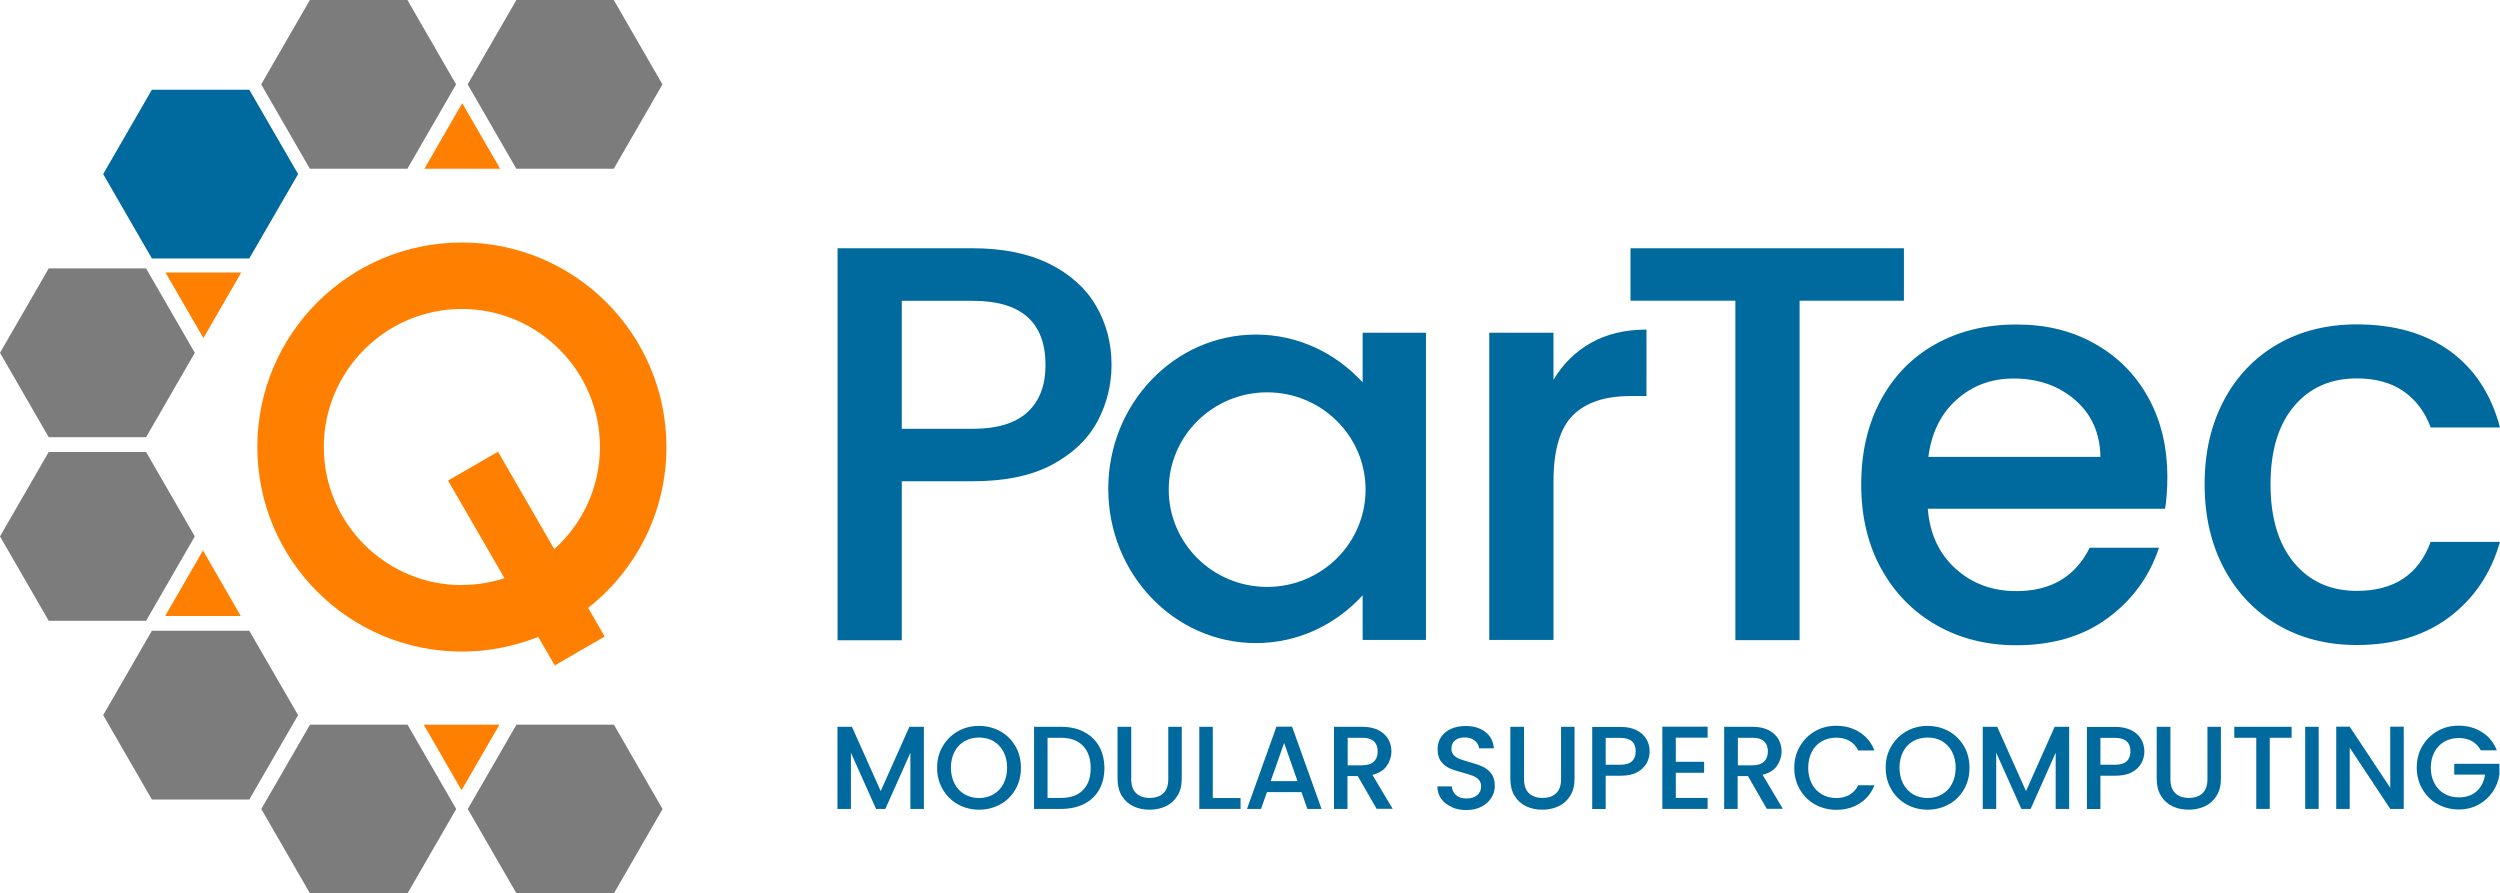 <svg xmlns="http://www.w3.org/2000/svg" viewBox="0 0 220.73 78.88"><defs><style>.d{fill:#00699e;}.e{fill:#ff7f00;}.f{fill:#7c7c7c;}</style></defs><g id="a"></g><g id="b"><g id="c"><path class="e" d="M58.84,39.47c0-9.97-8.09-18.06-18.06-18.06s-18.06,8.09-18.06,18.06,8.09,18.06,18.06,18.06c2.38,0,4.66-.47,6.74-1.3l1.46,2.52,4.41-2.55-1.46-2.53c4.21-3.31,6.91-8.44,6.91-14.2Zm-18.06,12.19c-6.72,0-12.19-5.47-12.19-12.19s5.47-12.19,12.19-12.19,12.19,5.47,12.19,12.19c0,3.58-1.56,6.79-4.03,9.02l-4.97-8.61-4.41,2.55,4.98,8.62c-1.18,.38-2.45,.6-3.76,.6Z"></path><g><path class="d" d="M81.57,64.17v7.25h-1.19v-4.96l-2.21,4.96h-.82l-2.22-4.96v4.96h-1.19v-7.25h1.28l2.54,5.68,2.53-5.68h1.27Z"></path><path class="d" d="M84.58,71.02c-.57-.32-1.01-.76-1.34-1.32-.33-.57-.5-1.2-.5-1.91s.16-1.34,.5-1.91c.33-.56,.78-1,1.34-1.32,.57-.32,1.19-.47,1.86-.47s1.3,.16,1.87,.47c.57,.32,1.01,.76,1.34,1.32s.49,1.2,.49,1.91-.16,1.35-.49,1.91c-.33,.57-.77,1.01-1.34,1.32s-1.19,.47-1.87,.47-1.29-.16-1.86-.47Zm3.14-.89c.38-.22,.67-.53,.88-.94,.21-.41,.32-.88,.32-1.41s-.11-1-.32-1.41c-.21-.4-.51-.71-.88-.93-.38-.22-.8-.32-1.28-.32s-.91,.11-1.28,.32c-.38,.22-.67,.52-.88,.93-.21,.4-.32,.87-.32,1.41s.11,1.01,.32,1.41c.21,.41,.51,.72,.88,.94,.38,.22,.8,.33,1.28,.33s.91-.11,1.28-.33Z"></path><path class="d" d="M95.7,64.62c.58,.3,1.03,.72,1.34,1.27s.47,1.2,.47,1.93-.16,1.38-.47,1.92-.76,.96-1.34,1.25c-.58,.29-1.26,.43-2.03,.43h-2.37v-7.25h2.37c.77,0,1.45,.15,2.03,.44Zm-.08,5.14c.45-.46,.68-1.1,.68-1.94s-.23-1.5-.68-1.97-1.1-.71-1.95-.71h-1.18v5.31h1.18c.85,0,1.5-.23,1.95-.69Z"></path><path class="d" d="M99.88,64.17v4.62c0,.55,.14,.96,.43,1.24,.29,.28,.69,.42,1.2,.42s.93-.14,1.21-.42c.29-.28,.43-.69,.43-1.24v-4.62h1.19v4.6c0,.59-.13,1.09-.39,1.5s-.6,.72-1.03,.92c-.43,.2-.91,.3-1.43,.3s-1-.1-1.42-.3c-.43-.2-.77-.51-1.02-.92-.25-.41-.38-.91-.38-1.5v-4.6h1.19Z"></path><path class="d" d="M107.08,70.46h2.45v.96h-3.64v-7.25h1.19v6.29Z"></path><path class="d" d="M114.89,69.94h-3.03l-.52,1.48h-1.24l2.6-7.26h1.38l2.6,7.26h-1.25l-.52-1.48Zm-.33-.97l-1.18-3.37-1.19,3.37h2.37Z"></path><path class="d" d="M121.55,71.42l-1.67-2.9h-.91v2.9h-1.19v-7.25h2.5c.56,0,1.03,.1,1.41,.29,.39,.2,.67,.46,.87,.78,.19,.33,.29,.69,.29,1.09,0,.47-.14,.9-.41,1.29-.27,.39-.7,.65-1.27,.79l1.79,3h-1.42Zm-2.57-3.85h1.31c.44,0,.78-.11,1.01-.33,.23-.22,.34-.52,.34-.9s-.11-.67-.33-.88-.56-.32-1.01-.32h-1.31v2.43Z"></path><path class="d" d="M128.16,71.24c-.39-.17-.69-.41-.92-.72-.22-.31-.33-.68-.33-1.09h1.27c.03,.31,.15,.57,.37,.77,.22,.2,.53,.3,.92,.3s.73-.1,.96-.3c.23-.2,.34-.45,.34-.77,0-.24-.07-.44-.21-.59-.14-.15-.32-.27-.53-.35-.21-.08-.51-.17-.88-.27-.47-.13-.86-.25-1.15-.38s-.55-.33-.76-.6c-.21-.27-.31-.63-.31-1.08,0-.42,.1-.78,.31-1.09,.21-.31,.5-.55,.88-.72,.38-.17,.81-.25,1.3-.25,.7,0,1.28,.18,1.73,.53,.45,.35,.7,.83,.75,1.44h-1.31c-.02-.26-.15-.49-.38-.68-.23-.19-.53-.28-.91-.28-.34,0-.62,.09-.83,.26s-.32,.42-.32,.75c0,.22,.07,.4,.2,.55,.14,.14,.31,.26,.52,.34,.21,.08,.49,.17,.85,.27,.48,.13,.87,.26,1.17,.4,.3,.13,.56,.34,.77,.61,.21,.27,.32,.64,.32,1.1,0,.37-.1,.72-.3,1.04-.2,.33-.49,.59-.87,.79-.38,.2-.83,.3-1.34,.3-.49,0-.92-.08-1.31-.26Z"></path><path class="d" d="M134.56,64.17v4.62c0,.55,.14,.96,.43,1.24,.29,.28,.69,.42,1.2,.42s.93-.14,1.21-.42c.29-.28,.43-.69,.43-1.24v-4.62h1.19v4.6c0,.59-.13,1.09-.39,1.5-.26,.41-.6,.72-1.03,.92-.43,.2-.91,.3-1.43,.3s-1-.1-1.42-.3c-.43-.2-.77-.51-1.02-.92s-.38-.91-.38-1.5v-4.6h1.19Z"></path><path class="d" d="M145.38,67.38c-.17,.33-.45,.59-.83,.8-.38,.21-.87,.31-1.47,.31h-1.31v2.94h-1.19v-7.25h2.5c.56,0,1.03,.1,1.41,.29s.67,.45,.87,.78c.19,.33,.29,.69,.29,1.09,0,.37-.09,.72-.26,1.04Zm-1.29-.17c.22-.2,.33-.5,.33-.87,0-.79-.45-1.19-1.34-1.19h-1.31v2.37h1.31c.45,0,.79-.1,1.01-.31Z"></path><path class="d" d="M147.96,65.13v2.13h2.5v.97h-2.5v2.22h2.81v.97h-4v-7.26h4v.97h-2.81Z"></path><path class="d" d="M156,71.42l-1.67-2.9h-.91v2.9h-1.19v-7.25h2.5c.56,0,1.03,.1,1.41,.29,.39,.2,.67,.46,.87,.78,.19,.33,.29,.69,.29,1.09,0,.47-.14,.9-.41,1.29-.27,.39-.7,.65-1.27,.79l1.79,3h-1.42Zm-2.57-3.85h1.31c.44,0,.78-.11,1.01-.33,.23-.22,.34-.52,.34-.9s-.11-.67-.33-.88-.56-.32-1.01-.32h-1.31v2.43Z"></path><path class="d" d="M158.93,65.87c.33-.56,.78-1,1.34-1.32,.57-.32,1.19-.47,1.86-.47,.77,0,1.46,.19,2.06,.57,.6,.38,1.04,.92,1.31,1.61h-1.43c-.19-.38-.45-.67-.78-.85-.33-.19-.72-.28-1.16-.28-.48,0-.91,.11-1.28,.32-.38,.22-.67,.52-.88,.93-.21,.4-.32,.87-.32,1.41s.11,1,.32,1.41,.51,.71,.88,.93c.38,.22,.8,.33,1.28,.33,.44,0,.82-.09,1.16-.28,.33-.19,.59-.47,.78-.85h1.43c-.27,.69-.71,1.23-1.31,1.61-.6,.38-1.29,.56-2.06,.56-.68,0-1.3-.16-1.87-.47s-1.01-.76-1.34-1.32c-.33-.56-.5-1.2-.5-1.91s.16-1.34,.5-1.91Z"></path><path class="d" d="M168.33,71.02c-.57-.32-1.02-.76-1.34-1.32-.33-.57-.5-1.2-.5-1.91s.16-1.34,.5-1.91c.33-.56,.78-1,1.34-1.32,.57-.32,1.19-.47,1.86-.47s1.3,.16,1.87,.47c.57,.32,1.01,.76,1.34,1.32,.33,.56,.49,1.2,.49,1.91s-.16,1.35-.49,1.91c-.33,.57-.77,1.01-1.34,1.32s-1.19,.47-1.87,.47-1.29-.16-1.86-.47Zm3.14-.89c.38-.22,.67-.53,.88-.94s.32-.88,.32-1.41-.11-1-.32-1.41c-.21-.4-.51-.71-.88-.93s-.8-.32-1.28-.32-.91,.11-1.28,.32c-.38,.22-.67,.52-.88,.93-.21,.4-.32,.87-.32,1.41s.11,1.01,.32,1.41,.51,.72,.88,.94c.38,.22,.8,.33,1.28,.33s.91-.11,1.28-.33Z"></path><path class="d" d="M182.69,64.17v7.25h-1.19v-4.96l-2.21,4.96h-.82l-2.22-4.96v4.96h-1.19v-7.25h1.28l2.54,5.68,2.53-5.68h1.27Z"></path><path class="d" d="M189.06,67.38c-.17,.33-.45,.59-.83,.8-.38,.21-.87,.31-1.47,.31h-1.31v2.94h-1.19v-7.25h2.5c.56,0,1.03,.1,1.41,.29s.67,.45,.87,.78c.19,.33,.29,.69,.29,1.09,0,.37-.09,.72-.26,1.04Zm-1.29-.17c.22-.2,.33-.5,.33-.87,0-.79-.45-1.19-1.34-1.19h-1.31v2.37h1.31c.45,0,.79-.1,1.01-.31Z"></path><path class="d" d="M191.63,64.17v4.62c0,.55,.14,.96,.43,1.24,.29,.28,.69,.42,1.2,.42s.93-.14,1.21-.42c.29-.28,.43-.69,.43-1.24v-4.62h1.19v4.6c0,.59-.13,1.09-.39,1.5-.26,.41-.6,.72-1.03,.92-.43,.2-.91,.3-1.43,.3s-1-.1-1.42-.3c-.43-.2-.77-.51-1.02-.92s-.38-.91-.38-1.5v-4.6h1.19Z"></path><path class="d" d="M202.33,64.17v.97h-1.93v6.28h-1.19v-6.28h-1.94v-.97h5.06Z"></path><path class="d" d="M204.72,64.17v7.25h-1.19v-7.25h1.19Z"></path><path class="d" d="M212.23,71.42h-1.19l-3.58-5.41v5.41h-1.19v-7.26h1.19l3.58,5.4v-5.4h1.19v7.26Z"></path><path class="d" d="M219.04,66.26c-.19-.36-.45-.63-.78-.82-.33-.18-.72-.28-1.16-.28-.48,0-.91,.11-1.28,.32-.38,.22-.67,.52-.88,.92-.21,.4-.32,.86-.32,1.38s.11,.98,.32,1.38c.21,.4,.51,.71,.88,.92,.38,.22,.8,.32,1.28,.32,.65,0,1.17-.18,1.57-.54,.4-.36,.65-.85,.74-1.47h-2.72v-.95h3.99v.93c-.08,.56-.28,1.08-.6,1.55-.32,.47-.74,.85-1.26,1.13s-1.09,.42-1.73,.42c-.68,0-1.3-.16-1.87-.47s-1.01-.76-1.34-1.32c-.33-.56-.5-1.2-.5-1.91s.16-1.34,.5-1.91c.33-.56,.78-1,1.34-1.32,.57-.32,1.19-.47,1.86-.47,.77,0,1.46,.19,2.06,.57,.6,.38,1.04,.92,1.31,1.61h-1.43Z"></path></g><g><path class="d" d="M96.89,37.21c-.83,1.56-2.16,2.83-3.98,3.81-1.83,.98-4.16,1.47-7.02,1.47h-6.27v14.04h-5.67V21.92h11.95c2.65,0,4.9,.46,6.74,1.37,1.84,.91,3.22,2.15,4.13,3.71,.91,1.56,1.37,3.3,1.37,5.23,0,1.76-.42,3.42-1.24,4.98Zm-6.17-.82c1.06-.98,1.59-2.36,1.59-4.16,0-3.78-2.14-5.67-6.42-5.67h-6.27v11.3h6.27c2.16,0,3.77-.49,4.83-1.47Z"></path><path class="d" d="M140.47,30.27c1.38-.78,3.01-1.17,4.9-1.17v5.87h-1.44c-2.22,0-3.91,.56-5.05,1.69-1.14,1.13-1.72,3.09-1.72,5.87v13.97h-5.67V29.38h5.67v4.15c.83-1.39,1.93-2.48,3.31-3.26Z"></path><path class="d" d="M168.1,21.92v4.63h-9.21v29.97h-5.67V26.55h-9.26v-4.63h24.14Z"></path><path class="d" d="M191.17,44.92h-20.96c.17,2.19,.98,3.95,2.44,5.28,1.46,1.33,3.25,1.99,5.38,1.99,3.05,0,5.21-1.28,6.47-3.83h6.12c-.83,2.52-2.33,4.59-4.51,6.2-2.17,1.61-4.87,2.41-8.09,2.41-2.62,0-4.97-.59-7.04-1.77-2.07-1.18-3.7-2.84-4.88-4.98-1.18-2.14-1.77-4.62-1.77-7.44s.57-5.3,1.72-7.44,2.75-3.79,4.83-4.95c2.07-1.16,4.46-1.74,7.14-1.74s4.89,.56,6.92,1.69c2.02,1.13,3.6,2.71,4.73,4.75,1.13,2.04,1.69,4.39,1.69,7.04,0,1.03-.07,1.96-.2,2.79Zm-5.72-4.58c-.03-2.09-.78-3.77-2.24-5.03-1.46-1.26-3.27-1.89-5.43-1.89-1.96,0-3.63,.62-5.03,1.87-1.39,1.24-2.22,2.93-2.49,5.05h15.18Z"></path><path class="d" d="M196.36,35.33c1.14-2.14,2.73-3.79,4.75-4.95,2.02-1.16,4.35-1.74,6.97-1.74,3.32,0,6.06,.79,8.24,2.36,2.17,1.58,3.64,3.83,4.41,6.74h-6.12c-.5-1.36-1.29-2.42-2.39-3.19-1.1-.76-2.47-1.14-4.13-1.14-2.32,0-4.17,.82-5.55,2.46-1.38,1.64-2.07,3.94-2.07,6.89s.69,5.26,2.07,6.92c1.38,1.66,3.23,2.49,5.55,2.49,3.29,0,5.46-1.44,6.52-4.33h6.12c-.8,2.79-2.29,5-4.48,6.65-2.19,1.64-4.91,2.46-8.16,2.46-2.62,0-4.94-.59-6.97-1.77-2.02-1.18-3.61-2.84-4.75-4.98s-1.72-4.62-1.72-7.44,.57-5.3,1.72-7.44Z"></path><path class="d" d="M120.31,29.38v4.38c-2.37-2.59-5.71-4.22-9.42-4.22-7.2,0-13.04,6.1-13.04,13.62s5.84,13.62,13.04,13.62c3.71,0,7.04-1.62,9.42-4.22v3.94h5.59V29.38h-5.59Zm-8.43,22.44c-4.8,0-8.69-3.85-8.69-8.59s3.89-8.59,8.69-8.59,8.69,3.85,8.69,8.59-3.89,8.59-8.69,8.59Z"></path></g><polygon class="f" points="27.37 78.88 35.98 78.88 40.28 71.43 35.98 63.98 27.37 63.98 23.07 71.43 27.37 78.88"></polygon><polygon class="f" points="45.6 78.88 54.2 78.88 58.5 71.43 54.2 63.98 45.6 63.98 41.3 71.43 45.6 78.88"></polygon><polygon class="e" points="40.75 69.77 44.1 63.98 37.41 63.98 40.75 69.77"></polygon><polygon class="f" points="0 47.36 4.3 54.81 12.9 54.81 17.2 47.36 12.9 39.91 4.3 39.91 0 47.36"></polygon><polygon class="f" points="9.11 63.14 13.41 70.59 22.01 70.59 26.32 63.14 22.01 55.69 13.41 55.69 9.11 63.14"></polygon><polygon class="e" points="14.58 54.39 21.26 54.39 17.92 48.6 14.58 54.39"></polygon><polygon class="d" points="13.41 7.92 9.11 15.37 13.41 22.82 22.01 22.82 26.32 15.37 22.01 7.92 13.41 7.92"></polygon><polygon class="f" points="4.3 23.7 0 31.15 4.3 38.6 12.9 38.6 17.2 31.15 12.9 23.7 4.3 23.7"></polygon><polygon class="e" points="14.61 24.06 17.96 29.85 21.3 24.06 14.61 24.06"></polygon><polygon class="f" points="54.19 0 45.59 0 41.29 7.45 45.59 14.9 54.19 14.9 58.49 7.45 54.19 0"></polygon><polygon class="f" points="35.97 0 27.36 0 23.06 7.45 27.36 14.9 35.97 14.9 40.27 7.45 35.97 0"></polygon><polygon class="e" points="40.81 9.11 37.47 14.9 44.16 14.9 40.81 9.11"></polygon></g></g></svg>